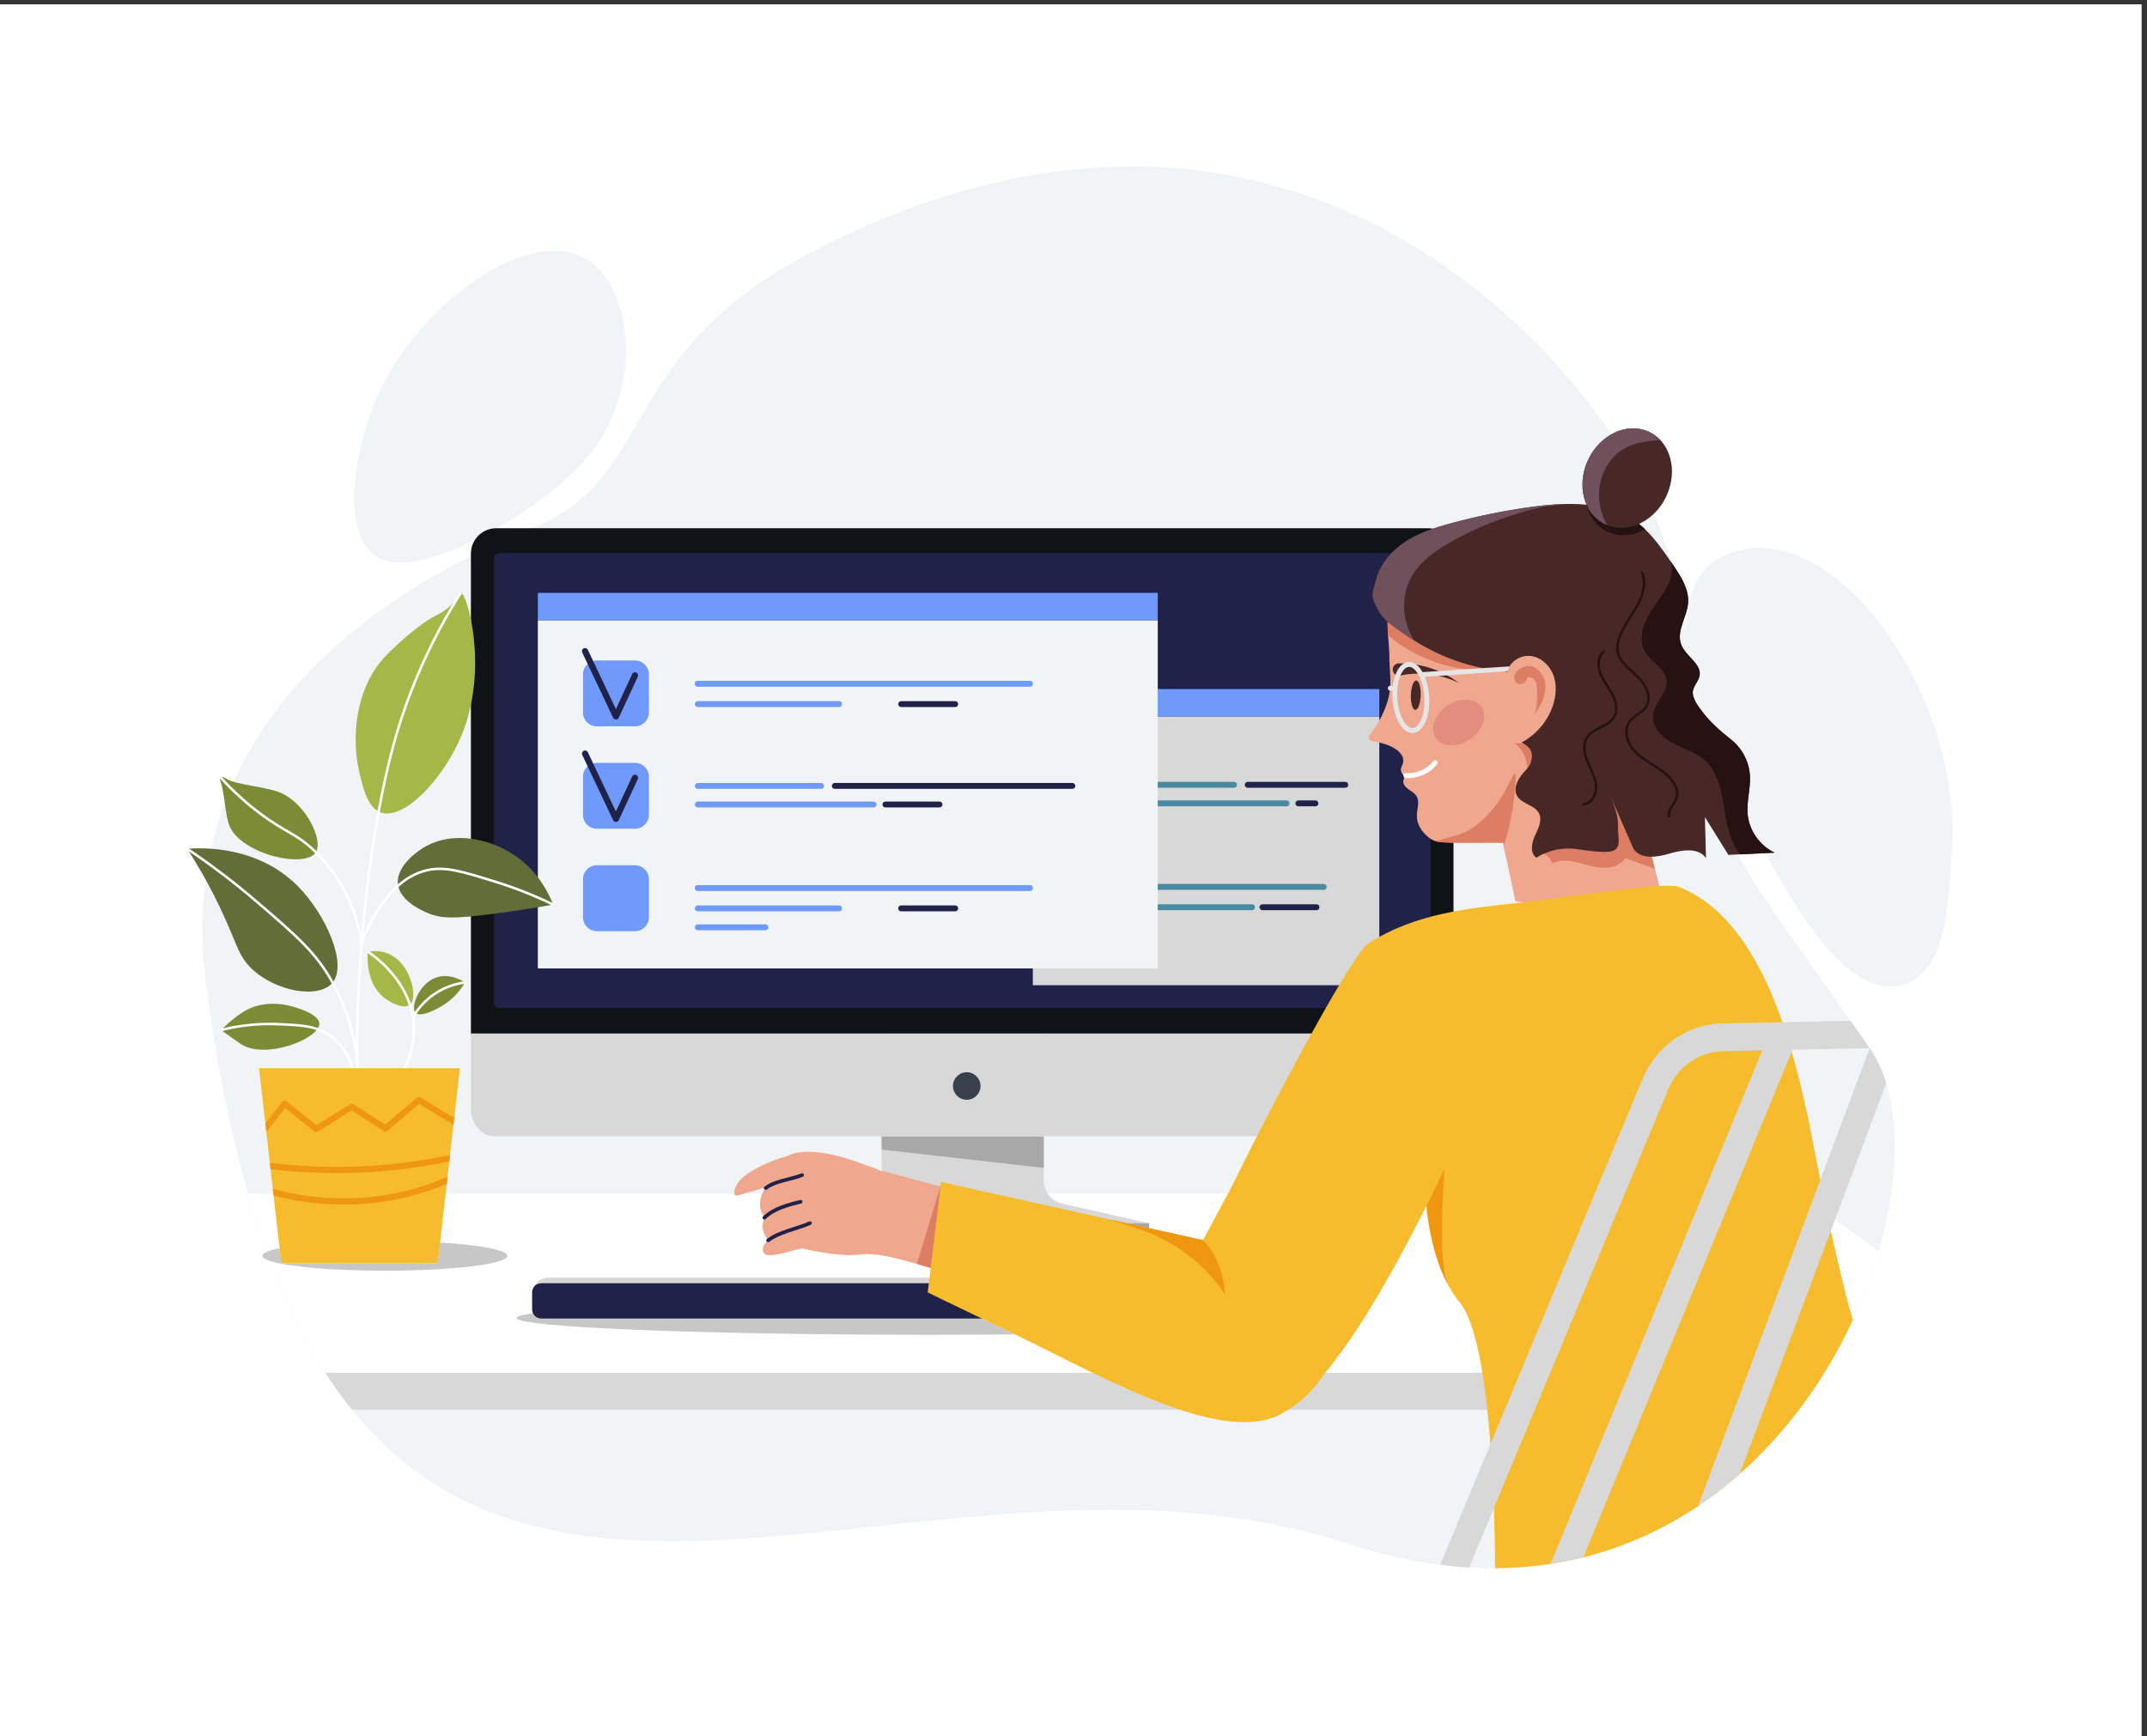 <svg xml:space="preserve" width="6012.173" height="4863.72" xmlns="http://www.w3.org/2000/svg"><rect width="100%" height="100%" fill="#333333" stroke="none"/><path d="M0 0h45091.3v36477.9H0Z" style="fill:#fff;fill-opacity:1;fill-rule:nonzero;stroke:none" transform="matrix(.133 0 0 -.133 0 4863.72)"/><path d="M39556.5 10221.9c-139.1-481.5-321.3-970.6-545.5-1453.9-174.5-376.6-374.8-749.5-600.1-1112.6-164.3-264.8-342-524.4-532.9-776.3-367.6-484.9-784.3-941.3-1249-1351.8-275.8-243.5-568.4-470.9-877.9-678.6-716-480.4-1521.6-854.4-2414-1076.9-224.1-55.9-453.7-102.3-688.8-138.3-376.1-57.8-766.1-89.2-1169.9-91.3-179.5-.9-361.5 3.9-546.3 14.7-199.8 11.7-402.8 30.6-608.9 56.7-617.7 78.5-1263.3 223.1-1936.7 442.8-3239.7 1056.9-6604.8 720.8-9766.8 384.6-4439-471.9-8477.8-943.8-11208.42 2438.1-193.15 239.1-379.64 497.4-559.2 776.3-633.09 983.1-1180.93 2222.2-1629.62 3776.9-75.2 260.5-147.65 530-217.1 808.6-23.27 93.1-46.29 187.3-68.91 282.3-79.65 335.8-155.37 684.3-227.04 1046-15.69 79.4-31.24 159.3-46.41 239.9-119.81 630.2-227.44 1299.9-322.25 2011.2-627.63 4704 2521.14 7847.7 6862.95 9623.9 2750.9 1125.3 1640 3703.8 6146.2 5954.2 8551.3 4270.6 14303.7-624.3 16579.8-3974.7 74.5-109.7 146.3-220.9 215.4-333.2 264-429.5 488.5-877.8 677.8-1340.5 133.1-325.9 248.8-659 348.2-997.7l.6-2c8.7-29.7 17.4-59.3 25.7-89 105-369.2 191-744.8 259.7-1125 47.7-263.1 87-528.4 118.5-795.2 28.8-241.8 51.3-485 67.8-728.7 2.3-33.5 4.4-67.1 6.5-100.7 29.2-475.8 81.4-897.4 160.5-1287.7 151-745.9 400.6-1376.9 774.8-2050.3 523.5-941.5 1291.3-1965.7 2376.3-3502.9h.1c130-184.4 264.7-376.1 404.1-575.9 146.6-210.3 262.4-458.3 347.6-736.4v-.2c285.9-933.1 228.2-2205.9-156.8-3536.4" style="fill:#f0f4f7;fill-opacity:1;fill-rule:nonzero;stroke:none" transform="matrix(.133 0 0 -.133 0 4863.72)"/><path d="M40021.1 15820.2c-1373.4-334.2-2692.4 2587-3030.6 3100.8-728.1 1105.9-2605.8 5264.5-559.1 6001 2236.2 804.6 4854-3036.4 4668.6-6170.5-77.3-1306-125.8-2699.4-1078.9-2931.3M7908.11 24858.5c854.41-569.1 2964.79 764.3 3739.49 1386.2 893.6 717.5 1319.3 1420.5 1491.6 2432.5 145.2 852.2-86.7 2052.8-836.9 2458.6-1175.2 635.8-3280.14-863.4-4184.94-2563.2-679.47-1276.5-970.14-3207.3-209.25-3714.1" style="fill:#f0f4f7;fill-opacity:1;fill-rule:nonzero;stroke:none" transform="matrix(.133 0 0 -.133 0 4863.72)"/><path d="M39556.5 10221.9c-139.1-481.5-321.3-970.6-545.5-1454-174.6-376.5-374.8-749.5-600.1-1112.5H6852.07c-633.09 983.1-1180.92 2222.2-1629.62 3776.9H37871l1685.5-1210.4" style="fill:#fff;fill-opacity:1;fill-rule:nonzero;stroke:none" transform="matrix(.133 0 0 -.133 0 4863.72)"/><path d="M38410.9 7655.4c-164.3-264.8-342-524.4-532.9-776.3H7411.28c-193.16 239.1-379.65 497.3-559.21 776.3H38410.9" style="fill:#d8d8d8;fill-opacity:1;fill-rule:nonzero;stroke:none" transform="matrix(.133 0 0 -.133 0 4863.72)"/><path d="M19532.7 8458.4c-4781 0-8656.8 158.2-8656.8 353.3 0 34.4 120.5 67.6 345.2 99.1 30.4-66 97-111.8 174.4-111.8H20674c123.9-59.1 255.1-121.4 392.2-186 99.9-47.1 201.9-96.1 305.5-146.6-592.8-5.2-1207.8-8-1839-8M5692.82 10009.2c-109.05 34.8-168.79 72.5-168.79 111.9 0 29.5 33.38 58 95.83 85 24.12-66.3 48.4-131.9 72.96-196.9" style="fill:#c7c7c7;fill-opacity:1;fill-rule:nonzero;stroke:none" transform="matrix(.133 0 0 -.133 0 4863.72)"/><path d="M8102.32 9807.4c-1100.02 0-2039.15 83.8-2409.5 201.8-24.56 65-48.84 130.6-72.96 196.9 61.64 26.7 151.63 52 265.69 75.3l35.65-313.4h3295.09l49.29 433.2c839.52-51.8 1415.02-157.8 1415.02-280.1 0-173.3-1154.32-313.7-2578.28-313.7" style="fill:#c7c7c7;fill-opacity:1;fill-rule:nonzero;stroke:none" transform="matrix(.133 0 0 -.133 0 4863.72)"/><path d="M21977.2 11707.1v4457.1h-3414.7v-4457.4c0-232.6-160.8-434.3-387.5-486.1l-1811.4-414.1v-224.5h7831v224.5l-1828.8 414.1c-227.2 51.5-388.6 253.4-388.6 486.4" style="fill:#d8d8d8;fill-opacity:1;fill-rule:nonzero;stroke:none" transform="matrix(.133 0 0 -.133 0 4863.72)"/><path d="M30602.8 14800.9v10109.6c0 294.8-239 533.7-533.7 533.7H10448.5c-294.7 0-533.69-238.9-533.69-533.7V14800.9H30602.8" style="fill:#0f1217;fill-opacity:1;fill-rule:nonzero;stroke:none" transform="matrix(.133 0 0 -.133 0 4863.72)"/><path d="M19682 10582.1h-3318.4v224.5h3345.7l-27.3-224.5m4512.6 121.3-464.4 103.2h464.4v-103.2m-2218.7 1268.5-3413.4 386.6v275.3h3413.4v-661.9" style="fill:#a8a8a8;fill-opacity:1;fill-rule:nonzero;stroke:none" transform="matrix(.133 0 0 -.133 0 4863.72)"/><path d="M30602.7 14800.9v-1570.6c0-326.6-216-591.4-482.3-591.4H10397c-266.2 0-482.19 264.8-482.19 591.4v1570.6H30602.7" style="fill:#d8d8d8;fill-opacity:1;fill-rule:nonzero;stroke:none" transform="matrix(.133 0 0 -.133 0 4863.72)"/><path d="M30012.9 15340.6c58.3 0 105.6 47.3 105.6 105.5v9271.2c0 239.7-53.1 202.6-307 202.6H10621.2c-253.9 0-222.1-43.9-222.1-283.6v-9190.2c0-58.2 47.2-105.5 105.5-105.5h19508.3" style="fill:#202249;fill-opacity:1;fill-rule:nonzero;stroke:none" transform="matrix(.133 0 0 -.133 0 4863.72)"/><path d="M20644.3 13697.7c0-160.1-129.8-290-289.9-290-160.1 0-289.9 129.9-289.9 290s129.8 289.9 289.9 289.9c160.1 0 289.9-129.8 289.9-289.9" style="fill:#38404c;fill-opacity:1;fill-rule:nonzero;stroke:none" transform="matrix(.133 0 0 -.133 0 4863.72)"/><path d="M29041 15820.2h-7294.9v5660.4H29041v-5660.4" style="fill:#d8d8d8;fill-opacity:1;fill-rule:nonzero;stroke:none" transform="matrix(.133 0 0 -.133 0 4863.72)"/><path d="M29041 22057.3h-7294.9v-576.7H29041v576.7" style="fill:#6f9afc;fill-opacity:1;fill-rule:nonzero;stroke:none" transform="matrix(.133 0 0 -.133 0 4863.72)"/><path d="M25981.6 19979h-2596.7c-34.4 0-62.2 27.8-62.2 62.1 0 34.4 27.8 62.2 62.2 62.2h2596.7c34.3 0 62.1-27.8 62.1-62.2 0-34.3-27.8-62.1-62.1-62.1" style="fill:#49899f;fill-opacity:1;fill-rule:nonzero;stroke:none" transform="matrix(.133 0 0 -.133 0 4863.72)"/><path d="M28324.3 19979h-2053.6c-34.3 0-62.2 27.8-62.2 62.1 0 34.4 27.9 62.2 62.2 62.2h2053.6c34.3 0 62.2-27.8 62.2-62.2 0-34.3-27.9-62.1-62.2-62.1" style="fill:#202249;fill-opacity:1;fill-rule:nonzero;stroke:none" transform="matrix(.133 0 0 -.133 0 4863.72)"/><path d="M27087.7 19587.6h-3702.8c-34.4 0-62.2 27.8-62.2 62.2 0 34.3 27.8 62.1 62.2 62.1h3702.8c34.3 0 62.2-27.8 62.2-62.1 0-34.4-27.9-62.2-62.2-62.2" style="fill:#49899f;fill-opacity:1;fill-rule:nonzero;stroke:none" transform="matrix(.133 0 0 -.133 0 4863.72)"/><path d="M27696.6 19587.6h-360.5c-34.3 0-62.1 27.8-62.1 62.2 0 34.3 27.8 62.1 62.1 62.1h360.5c34.3 0 62.1-27.8 62.1-62.1 0-34.4-27.8-62.2-62.1-62.2" style="fill:#202249;fill-opacity:1;fill-rule:nonzero;stroke:none" transform="matrix(.133 0 0 -.133 0 4863.72)"/><path d="M27870.9 17827.9h-4486c-34.4 0-62.2 27.9-62.2 62.2 0 34.3 27.8 62.2 62.2 62.2h4486c34.4 0 62.2-27.9 62.2-62.2 0-34.3-27.8-62.2-62.2-62.2m-1509.6-428.2h-2976.4c-34.4 0-62.2 27.8-62.2 62.1 0 34.4 27.8 62.2 62.2 62.2h2976.4c34.3 0 62.1-27.8 62.1-62.2 0-34.3-27.8-62.1-62.1-62.1" style="fill:#49899f;fill-opacity:1;fill-rule:nonzero;stroke:none" transform="matrix(.133 0 0 -.133 0 4863.72)"/><path d="M27719.1 17399.7h-1138.4c-34.3 0-62.2 27.8-62.2 62.1 0 34.4 27.9 62.2 62.2 62.2h1138.4c34.3 0 62.1-27.8 62.1-62.2 0-34.3-27.8-62.1-62.1-62.1" style="fill:#202249;fill-opacity:1;fill-rule:nonzero;stroke:none" transform="matrix(.133 0 0 -.133 0 4863.72)"/><path d="M24375.9 16174H11324.3v7332.7h13051.6V16174" style="fill:#f0f4f7;fill-opacity:1;fill-rule:nonzero;stroke:none" transform="matrix(.133 0 0 -.133 0 4863.72)"/><path d="M21690.9 22106.5h-7006.8c-30.5 0-55.2 24.7-55.2 55.2v13.9c0 30.5 24.7 55.2 55.2 55.2h7006.8c30.5 0 55.2-24.7 55.2-55.2v-13.9c0-30.5-24.7-55.2-55.2-55.2m-4023.5-428.3H14691c-34.3 0-62.1 27.8-62.1 62.2 0 34.3 27.8 62.1 62.1 62.1h2976.4c34.4 0 62.2-27.8 62.2-62.1 0-34.4-27.8-62.2-62.2-62.2" style="fill:#6f9afc;fill-opacity:1;fill-rule:nonzero;stroke:none" transform="matrix(.133 0 0 -.133 0 4863.72)"/><path d="M20112 21678.2h-1138.4c-34.3 0-62.2 27.8-62.2 62.2 0 34.3 27.9 62.1 62.2 62.1H20112c34.3 0 62.1-27.8 62.1-62.1 0-34.4-27.8-62.2-62.1-62.2" style="fill:#202249;fill-opacity:1;fill-rule:nonzero;stroke:none" transform="matrix(.133 0 0 -.133 0 4863.72)"/><path d="M17287.7 19955.4H14691c-34.3 0-62.1 27.9-62.1 62.2 0 34.3 27.8 62.2 62.1 62.2h2596.7c34.3 0 62.2-27.9 62.2-62.2 0-34.3-27.9-62.2-62.2-62.2" style="fill:#6f9afc;fill-opacity:1;fill-rule:nonzero;stroke:none" transform="matrix(.133 0 0 -.133 0 4863.72)"/><path d="M22578.8 19955.4h-5001.9c-34.4 0-62.2 27.9-62.2 62.2 0 34.3 27.8 62.2 62.2 62.2h5001.9c34.3 0 62.1-27.9 62.1-62.2 0-34.3-27.8-62.2-62.1-62.2" style="fill:#202249;fill-opacity:1;fill-rule:nonzero;stroke:none" transform="matrix(.133 0 0 -.133 0 4863.72)"/><path d="M18393.9 19564.1H14691c-34.3 0-62.1 27.8-62.1 62.1 0 34.4 27.8 62.2 62.1 62.2h3702.9c34.3 0 62.1-27.8 62.1-62.2 0-34.3-27.8-62.1-62.1-62.1" style="fill:#6f9afc;fill-opacity:1;fill-rule:nonzero;stroke:none" transform="matrix(.133 0 0 -.133 0 4863.72)"/><path d="M19780.7 19564.1h-1138.4c-34.3 0-62.2 27.8-62.2 62.1 0 34.4 27.9 62.2 62.2 62.2h1138.4c34.3 0 62.1-27.8 62.1-62.2 0-34.3-27.8-62.1-62.1-62.1" style="fill:#202249;fill-opacity:1;fill-rule:nonzero;stroke:none" transform="matrix(.133 0 0 -.133 0 4863.72)"/><path d="M21690.9 17804.4h-7006.8c-30.5 0-55.2 24.7-55.2 55.2v13.9c0 30.5 24.7 55.2 55.2 55.2h7006.8c30.5 0 55.2-24.7 55.2-55.2v-13.9c0-30.5-24.7-55.2-55.2-55.2m-4023.5-428.3H14691c-34.3 0-62.1 27.9-62.1 62.2 0 34.4 27.8 62.2 62.1 62.2h2976.4c34.4 0 62.2-27.8 62.2-62.2 0-34.3-27.8-62.2-62.2-62.2m-1550.3-398.8H14691c-34.3 0-62.1 27.8-62.1 62.1 0 34.4 27.8 62.2 62.1 62.2h1426.1c34.3 0 62.1-27.8 62.1-62.2 0-34.3-27.8-62.1-62.1-62.1" style="fill:#6f9afc;fill-opacity:1;fill-rule:nonzero;stroke:none" transform="matrix(.133 0 0 -.133 0 4863.72)"/><path d="M20112 17376.1h-1138.4c-34.3 0-62.2 27.9-62.2 62.2 0 34.4 27.9 62.2 62.2 62.2H20112c34.3 0 62.1-27.8 62.1-62.2 0-34.3-27.8-62.2-62.1-62.2" style="fill:#202249;fill-opacity:1;fill-rule:nonzero;stroke:none" transform="matrix(.133 0 0 -.133 0 4863.72)"/><path d="M13369.4 21272.2h-802.1c-161.8 0-293 131.2-293 293v802.1c0 161.8 131.2 293 293 293h802.1c161.8 0 293-131.2 293-293v-802.1c0-161.8-131.2-293-293-293" style="fill:#6f9afc;fill-opacity:1;fill-rule:nonzero;stroke:none" transform="matrix(.133 0 0 -.133 0 4863.72)"/><path d="M12968.3 21415.2c-25.2 0-48.2 14.6-59.1 37.4l-650.3 1374.7c-15.4 32.6-1.4 71.6 31.2 87.1 32.6 15.4 71.6 1.5 87.1-31.2l590.6-1248.4 342.1 737.9c15.2 32.8 54.1 47 86.9 31.8 32.7-15.2 47-54 31.8-86.8l-400.9-864.6c-10.7-23-33.7-37.8-59.1-37.9h-.3" style="fill:#202249;fill-opacity:1;fill-rule:nonzero;stroke:none" transform="matrix(.133 0 0 -.133 0 4863.72)"/><path d="M13369.4 19115.3h-802.1c-161.8 0-293 131.2-293 293v802.1c0 161.8 131.2 293 293 293h802.1c161.8 0 293-131.2 293-293v-802.1c0-161.8-131.2-293-293-293" style="fill:#6f9afc;fill-opacity:1;fill-rule:nonzero;stroke:none" transform="matrix(.133 0 0 -.133 0 4863.72)"/><path d="M12968.3 19258.3c-25.2 0-48.2 14.6-59.1 37.4l-650.3 1374.7c-15.4 32.6-1.4 71.6 31.2 87 32.6 15.5 71.6 1.5 87.1-31.1l590.6-1248.5 342.1 738c15.2 32.7 54.1 47 86.9 31.8 32.7-15.2 47-54.1 31.8-86.8l-400.9-864.6c-10.7-23-33.7-37.8-59.1-37.9h-.3" style="fill:#202249;fill-opacity:1;fill-rule:nonzero;stroke:none" transform="matrix(.133 0 0 -.133 0 4863.72)"/><path d="M13369.4 16958.4h-802.1c-161.8 0-293 131.2-293 293v802.1c0 161.8 131.2 293 293 293h802.1c161.8 0 293-131.2 293-293v-802.1c0-161.8-131.2-293-293-293m11006.5 7125H11324.3v-576.7h13051.6v576.7" style="fill:#6f9afc;fill-opacity:1;fill-rule:nonzero;stroke:none" transform="matrix(.133 0 0 -.133 0 4863.72)"/><path d="M26527.8 9661.5H11546.9c-189.6 0-343.2-153.6-343.2-343.1v-58.6c0-189.5 153.6-343.1 343.2-343.1h14980.9c189.5 0 343.1 153.6 343.1 343.1v58.6c0 189.5-153.6 343.1-343.1 343.1" style="fill:#d8d8d8;fill-opacity:1;fill-rule:nonzero;stroke:none" transform="matrix(.133 0 0 -.133 0 4863.72)"/><path d="M26679.1 9543.8H11395.5c-105.9 0-191.8-85.8-191.8-191.8v-361.2c0-106 85.9-191.8 191.8-191.8h15283.6c105.9 0 191.8 85.8 191.8 191.8V9352c0 106-85.9 191.8-191.8 191.8" style="fill:#202249;fill-opacity:1;fill-rule:nonzero;stroke:none" transform="matrix(.133 0 0 -.133 0 4863.72)"/><path d="m35146.9 17086.4-3242.4 502.8c-32.6 155.5-65.2 310.5-97.8 465.9-26.4 125.9-52.7 252.2-79 378.6-17.9 83.7-57.5 215.7-68.1 317.8-2.8 24.4-3.7 46.6-2.5 66.2-136.6 5.9-324.6 4.4-527.4 2.9-238.3-1.7-496.9-3.4-715.9 6.8-77.9 3.6-137 10.2-189.7 25.9-71.6 21.9-130.2 61.5-206.8 135.8-108.1 104.3-187.2 244.8-185.8 398.1 1.1 143 66.7 300.5-11 420.8-34.4 53.2-91.1 87.1-143.7 122.9-52.5 35.3-105.4 77.9-125.1 138.4-19.7 60.1 10.3 140.1 72.6 151-78.9 2.6-144.8 87.4-127.3 164.8 6.1 28.2 21.4 53.5 31.5 80.1 74.6 195.3-117.2 331.2-271 396.7-103.9 44.2-243.7 79.8-372.2 101.5-58.5 10.2-85.7 78.2-49.1 124.6 192.3 240 343.2 544.9 403.5 807.4 69.3 302.9 11.3 549.6 12.7 860.5.6 111.5-16.5 269.6-27.5 437.8-19.5 303.8-19.3 640 136.3 787.8 4.3 4.5 9.1 8.5 13.9 12.9 274.4 243.1 814.2 260 1149.6 221.6 413.7-47.6 808-198.4 1196-351.1 511.9-201.6 1034.7-417.1 1432.9-796.8 591.9-564.7 820.1-1401.7 1023-2194.3 87.9-342.7 175.3-685.4 263.2-1028.1 134.7-525 268.8-1049.5 403.5-1574.5 101.2-394.8 202.3-790.1 303.6-1184.8" style="fill:#efa78e;fill-opacity:1;fill-rule:nonzero;stroke:none" transform="matrix(.133 0 0 -.133 0 4863.72)"/><path d="M31887.4 20919c176.3-127.2 279.1-349.9 261.7-566.6 141.8 33.2 244 186.7 219.8 330.4-42.9 256.2-290.2 233.6-481.5 236.2m2955.9-2647.8c-206.7 75-414 149.9-621.2 224.9-97.4-152.8-295.6-212.4-476.6-203.9-180.5 9-353.5 73-529.8 115-176.3 41.9-368.8 60.1-532-18.2-25.2 65.9-69.3 124.1-124.7 167.2-46.3 35.7-130.6 48.2-152.2 98-50.9 118.9 131.9 291.6 215.2 343.1 127.6 77.9 277.3 109.2 421.2 149.9 143.9 41.3 290.9 98.4 387.6 213 154.8 183.4 149.5 479.5 339.7 626.2 135.6 104 335.1 92.8 484.7 9.4 70.5-39 131.3-91.1 184.6-150.1 134.7-525 268.8-1049.5 403.5-1574.5" style="fill:#dd7e64;fill-opacity:1;fill-rule:nonzero;stroke:none" transform="matrix(.133 0 0 -.133 0 4863.72)"/><path d="M29538.8 20258.8c9.4 18.5 29.6 30.5 50.7 28.4 219.9-19.7 450 78.6 587.6 250.5 17.8 22.2 50.3 25.8 72.6 8 22.2-17.8 25.8-50.3 8-72.5-152.3-190.1-392.3-299.4-634.8-291.4-9.7.3-35.9-.7-56-1l-28.1 78" style="fill:#fcfcfc;fill-opacity:1;fill-rule:nonzero;stroke:none" transform="matrix(.133 0 0 -.133 0 4863.72)"/><path d="M31790.3 22504.9c-242.2-47.3-489.6-62.5-735.5-48.2-431.4 25.5-857.3 142.2-1241.3 339.2-193.5 99.3-376.5 219.4-543.9 358.1-16.1 12.9-30.7 26.3-44.7 39.7-19.5 303.8-19.3 640 136.3 787.8 4.3 4.5 9.1 8.5 13.9 12.9 56.2-2.8 111.9-18.6 162.3-43 96.6-46.5 176.8-120.4 256.6-191.2 591.2-523.4 1268.3-949 1996.3-1255.3" style="fill:#dd7e64;fill-opacity:1;fill-rule:nonzero;stroke:none" transform="matrix(.133 0 0 -.133 0 4863.72)"/><path d="M37365.9 18611.6c-241.6-11.8-483.1-23.5-724.7-35.2-83.3-4-166.6-7.9-250.3-11.9-164.9 265.2-330.2 530.9-495.1 796.6 7.7-288.5 15.2-576.9 23.3-865.3-153.6 228.1-498.2 176.4-761.6 98.2-263.9-78.6-608-131.9-762.8 95.8-163.3 374.1-327.1 748.2-491 1122.3 85.6-208.9 172.5-426 163.5-651.4-8.4-226 87.2-460.5-131.1-517.9-157.8-41.3-549.5 13.4-710.3 39.8-301.5 50.2-620.2-14.3-878.6-176.7-137.9 95.4-100.9 308.5-29.9 460.6 70.6 152.6 161.1 328.3 83.9 477.5-93.4 178.2-370.7 192.4-463.5 371-70 135.6.5 301.6 91.8 423.6 91.3 122.5 181.7 169.7 213.4 318.9 31.8 149.3 8.5 258-205.1 376.5 313.2 164.8 557.3 456.9 663.9 794.3 64.6 206 78.7 433.8-.4 634.7-78.6 200.9-261.2 367.5-475.8 391-214 23.6-445-121.2-485-333.2-24.2 2.4-48.4 4.7-72.6 7.5-698.4 73-1301.9 283.9-1890.6 650.2-196.9 122.1-391.6 261.8-588.4 419.5-109.2 87.3-258.7 346.8-285.2 486.1-12.3 64.4 3 138.8 22.4 209.9 12.9 47.1 27.3 93.1 37.4 134.1 73 302.9 267.5 566.6 513.3 753.8 325.2 247 724.5 374.4 1119.4 479.2 516.8 137.5 1041.4 244.8 1570.2 321.5 229.9 33.2 474 60.9 720.6 69.8 170.2 6.4 341.5 3.8 509.9-12 449-42.6 877.8-178.5 1211.5-491.1 10-9.6 20.1-18.7 29.6-28.3 204.7-198.3 371.6-432.1 532.8-668.2 22.1-32.2 43.8-64.4 65.5-96.7 160.1-236.6 327.1-497.7 306.4-782.6-22.1-295.2-245.2-580.2-152.1-861.1 58.2-176 224.4-289.9 330-441.5 210.1-302.3-139.4-407.1-70.7-659.3 24.9-91.2 76-172.4 130.2-249.6 188-267.5 418.4-472.8 673.1-673.3 230.6-181.6 376.1-470.4 391.8-763.7 13.6-263.9-71-526.5-50.2-790.1 27.3-349.5 253.7-676.1 571.1-823.3" style="fill:#472827;fill-opacity:1;fill-rule:nonzero;stroke:none" transform="matrix(.133 0 0 -.133 0 4863.72)"/><path d="M34638 25421c-252.1-142-543.7-169.7-796.5-48.8-227.8 109.2-381 318.7-444.6 568.2 449-42.6 877.8-178.5 1211.5-491.1 10-9.6 20.1-18.7 29.6-28.3" style="fill:#261212;fill-opacity:1;fill-rule:nonzero;stroke:none" transform="matrix(.133 0 0 -.133 0 4863.72)"/><path d="M35079.3 26108.4c-248.4-519.7-795.5-779.1-1241-598.7-14.8 5.6-29 12.3-43.3 19-452 216.7-610.7 827.2-353.5 1363.6 256.7 536.4 831.7 796 1283.8 579.7 88.5-42.1 165.6-99.4 230.5-168.6 268-283.6 330.3-763.3 123.5-1195M29912.1 21925c-5.6-171-56.4-308-113.4-306.2-57 1.9-98.6 142-93 313 5.6 170.9 56.3 308 113.3 306.1 57-1.9 98.7-142 93.1-312.9m-458.8 673.3c466.7 7.7 916.4-146.4 1262.6-413.3-391.7 193.9-836.3 243.9-1234.4 156.7-70-15.3-139.2 29-154.5 99-15.4 70.1 29 139.2 99 154.6 8.3 1.8 16.6 2.8 24.9 3h2.4" style="fill:#472827;fill-opacity:1;fill-rule:nonzero;stroke:none" transform="matrix(.133 0 0 -.133 0 4863.72)"/><path d="M29862.8 22362.2c68.3-120.5 112.5-284.9 124.4-463.1 25.5-379.4-106-653.8-240.1-662.7-66.4-4.7-141.1 54.4-201.9 161.7-68.4 120.6-112.5 284.9-124.5 463.1-4.5 66.4-3.8 129.4.5 188.5 3 6.3 4.7 13.1 5 20.3.1 4.3-1.2 8.1-2.1 12 10.3 101.7 32.4 190.2 61.8 260.7 46.1 110.4 110.3 176.9 175 181.2 3.6.3 7.2.3 10.9.3 59.9-2.1 123.8-52.6 178.6-141.2 4.3-6.7 8.4-13.6 12.4-20.8zm1920.5 172.5-54.5-3.7-512-33.6-354.3-23.3-578-37.9-332.6-21.8c-38.6 67.7-82.2 120.3-129.2 156.2-53 40.8-110.1 60.3-168.7 56.4-33.7-2.2-65.9-12.4-96-29.7-73.1-41.8-133.8-125.3-176.3-236.7-26.3-68.9-45.6-148.6-56.6-235.7l-52.1 1.7h-1.5c-27.9.3-50.8-21.8-51.7-49.8-.8-26 17.8-48.1 42.6-52.6 2.4-.4 4.9-.6 7.4-.7l46.4-1.5c-2.5-54-2.4-110 1.6-167.8 12.9-193.3 61.7-373.3 137.5-507 76.9-135.6 174.5-210.8 276.9-214.2 7.2-.3 14.5-.1 21.8.4 216.6 14.5 364.3 353.9 336.3 772.6-10 149.1-41.5 290.1-90.1 408.2l295.9 20.2 173.3 11.9 1198.2 82h.4l73.5 5.1 3.9 8.9 25.9 59 4.3 9.8 10.5 23.7-2.8-.1" style="fill:#e5e5e5;fill-opacity:1;fill-rule:nonzero;stroke:none" transform="matrix(.133 0 0 -.133 0 4863.72)"/><path d="M37365.9 18611.6c-241.6-11.8-483.1-23.5-724.7-35.2-187.3 225.1-271.1 551.7-319.1 851.8-65.1 410.1-124.1 864.5-437.4 1137.6-192.3 167.9-449.8 236.3-674.6 357.8-224.9 121-436.6 341.2-405.6 594.8 32.4 262.8 316.9 465.3 285.2 728.1-30.5 252-325.5 375.3-454.2 593.9-143.3 243.3-53.4 559 91.9 801.1 145.3 242.1 344.4 456.1 434.8 723.7 32 95 44.7 198.4 35.1 298.4-1.9 23.3-13.2 55.2-26.6 89.2 22.2-32.2 43.9-64.4 65.6-96.7 160.1-236.6 327.1-497.7 306.4-782.6-22.1-295.2-245.2-580.2-152.1-861.1 58.2-176 224.4-289.9 330-441.5 210.1-302.3-139.4-407.1-70.7-659.3 24.9-91.2 76-172.4 130.2-249.6 188.1-267.5 418.4-472.8 673.1-673.3 230.6-181.6 376.1-470.4 391.8-763.7 13.6-263.9-71-526.5-50.2-790.1 27.3-349.5 253.7-676.1 571.1-823.3" style="fill:#261212;fill-opacity:1;fill-rule:nonzero;stroke:none" transform="matrix(.133 0 0 -.133 0 4863.72)"/><path d="M35139.1 19346.7c-11.9.4-22.2 9-24.5 21.1-18 97.1 32.7 177.9 81.7 256 64.4 102.7 130.9 208.9 61.4 366.8-80.3 182.1-250.3 308.3-422 417.6l-62.2 39.1c-155 97.3-315.3 197.8-428.1 346-125.7 165.2-182.4 425.8-47.7 604.5 46.4 61.4 109.6 106 170.7 149.1 68.3 48.2 132.9 93.8 173.5 160 103.3 168.2 4.7 397.5-138.8 550.2-45.5 48.4-96.3 94.7-145.5 139.5-109.9 100.1-223.4 203.7-290.4 340.4-134.2 274.1 87.9 622.6 266.3 902.7 54.7 85.7 106.3 166.7 140.7 235.2 85.6 170.1 168.2 417.4 75 629.6-5.7 13.1.3 28.3 13.3 34 13 5.8 28.2-.2 34-13.2 101.2-230.7 14.4-493.6-76.2-673.6-35.6-70.8-87.9-152.9-143.2-239.8-171.6-269.1-385-604.1-263.5-852.2 62.6-127.9 167.6-223.6 278.7-324.9 49.9-45.5 101.5-92.5 148.4-142.4 157-167 262.8-421.1 145.2-612.5-46.2-75.3-118.1-126-187.7-175.2-60.6-42.7-117.8-83-159.3-138.1-119.3-158-66.3-392.3 47.6-542 107.1-140.8 263.3-238.8 414.4-333.5l62.5-39.4c178.6-113.6 355.7-245.6 441.5-440.4 80.6-182.9 3.3-306.1-64.9-414.9-47.8-76.2-89-141.9-74.7-219.2 2.7-14-6.6-27.5-20.6-30-1.9-.4-3.8-.5-5.6-.5m-1799.4 257.3c-12.8.4-23.6 10.3-24.8 23.4-1.3 14.2 9.2 26.8 23.4 28.1 73.4 6.7 139.1 52 184.8 127.5 42.6 70.4 63.6 161.9 56 244.6-11.5 125.9-67 245.6-120.7 361.4-20 43.2-40 86.4-58 130.1-62.6 152-114.2 368.3-4.3 535.8 67.9 103.5 180.1 160.6 288.7 215.8 111 56.4 215.7 109.7 273.8 207.7 98.1 165.6 8.5 374.3-34.6 456.3-30.8 58.6-67.8 115.8-103.6 171.1-54.7 84.5-111.2 172-148.7 268.4-62.5 161-61.9 376.7 80.6 495.7 10.9 9.2 27.2 7.6 36.3-3.3 9.2-10.9 7.7-27.2-3.2-36.3-122.8-102.6-121.4-293.6-65.6-437.4 35.6-91.5 90.7-176.7 143.9-259.1 36.5-56.3 74.1-114.5 106-175.1 47.1-89.7 144.7-318.6 33.3-506.6-65.7-110.9-182.2-170.1-294.8-227.4-107.3-54.6-208.6-106.1-268.9-198.1-97.5-148.7-49-347.4 8.9-487.8 17.7-43 37.4-85.5 57.1-128.1 55.5-119.8 112.9-243.6 125.2-378.3 8.7-94.8-14.4-195.4-63.3-276.1-54.4-89.9-134-143.9-224.2-152.2-1.1-.1-2.2-.1-3.3-.1" style="fill:#261212;fill-opacity:1;fill-rule:nonzero;stroke:none" transform="matrix(.133 0 0 -.133 0 4863.72)"/><path d="M29777.3 23078.5c-196.9 122.1-391.6 261.8-588.4 419.5-109.2 87.3-258.7 346.8-285.2 486.1-3.1 16.1-4.4 32.8-4.4 50 0 51.4 12.3 106.6 26.8 159.9 12.9 47.1 27.3 93.1 37.4 134.1 73 302.9 267.5 566.6 513.3 753.8 325.2 247 724.5 374.4 1119.4 479.2 516.8 137.5 1041.4 244.8 1570.2 321.5 229.9 33.2 474 60.9 720.6 69.8-141.5-31.5-318.3-38.6-416.7-60.7-211.7-47.8-421.7-104.9-628.4-171.5-427-137.9-841.3-315.4-1235.2-530.7-344.4-188.6-685.1-417.6-882.1-757.2-238.7-412-207.5-957.9 52.7-1353.8m4061 2431.2c-14.8 5.6-29 12.3-43.3 19-305.4 146.4-477 472.7-476.7 834.4.1 173.6 39.8 355.3 123.2 529.2 195.3 408.1 574.9 656 944.3 656 116.2 0 231.3-24.5 339.5-76.3 88.5-42.1 165.6-99.4 230.5-168.6-437.7-38.9-828.6-86-1108.4-523-241.1-376.4-234.6-888.4-9.1-1270.7" style="fill:#70505a;fill-opacity:1;fill-rule:nonzero;stroke:none" transform="matrix(.133 0 0 -.133 0 4863.72)"/><path d="M31192.8 21679.7c131.8-194.5 23.3-498.2-242.4-678.3-265.7-180.1-588-168.5-719.8 26-131.9 194.5-23.4 498.2 242.4 678.3 265.7 180.1 587.9 168.5 719.8-26" style="fill:#e28d7f;fill-opacity:1;fill-rule:nonzero;stroke:none" transform="matrix(.133 0 0 -.133 0 4863.72)"/><path d="M32149 22278.4c-8.4-116.5-235.8-186.6-263-4.9-30.8 205.9 288.1 321.8 421.2 244.4 91.6-53.3 202.8-204.7 223.6-308.7 24-120.1-8.3-250.8-40.9-366-34.5-121.7-150.2-236.1-175.9-350 42.6 188.9 58.4 383.8 46.8 577.2-3.6 61.6-11.5 126.7-49.2 175.6-37.7 48.9-158.1 94-162.6 32.4m-236.1-2084c-4-152.2-18.3-305.1-36.6-456.4-37.3-302.9-99.8-603-186.4-896.1-8.7-29.7-18.5-60.3-30.3-90.4-2.8 24.4-3.7 46.6-2.5 66.2-297.1 12.8-838-9.2-1243.3 9.7-77.9 3.6-137 10.2-189.7 25.9 217 66.2 540.7 125.3 731.7 248.7 402.6 260.5 654.1 623.6 860.9 1056.3 47.7 99.7 100.3 177.5 96.2 36.1" style="fill:#dd7e64;fill-opacity:1;fill-rule:nonzero;stroke:none" transform="matrix(.133 0 0 -.133 0 4863.72)"/><path d="M39011 8767.9c-1249.2-2693.2-3805.1-5206.1-7532.6-5225.7-4.6 1099.6-70.9 4788.8-745.6 5599.6-76.1 91.6-144.4 191.4-205.6 296.9l-.4.6-.5.8c-16 27.6-31.5 55.7-46.6 84.1-286.1 539.7-403.4 1208.1-450.8 1707.2 0 0-495.5-1105.8-1297-2399.8-418.7-676-754.1-1026.9-896.2-1257.9-197.6-320.7-702.6-816.1-1252.5-907.2-251.9-41.9-513.8-50.9-761.1-19.3-221.4 28.3-431.1 89.2-611.3 188.3-150 82.6-279.6 191.6-378.6 330.4-642 899.1 514.1 3081.9 960.6 4100.2 41.6 94.8 98.2 216.9 167 360.5 512.6 1070.9 1701.8 3339.5 2388.4 4445.8 209.7 338.1 372.7 567.6 455 621.2 1007.6 656.8 2168.5 748.2 3185.7 863 23.5 2.6 47.5 5.4 72.1 8.2 162.3 19.1 346.7 42.8 543.3 68.9 145.6 19.3 298.1 39.8 453.2 60.7 684.9 92.2 1424.4 191.2 1878.2 215.8 196.2 10.6 338.9 7.3 400.7-16.3 1857.2-712.1 2460.6-3664.9 2746.2-4922.6 0 0 523-2845.6 928.4-4203.4" style="fill:#f6bc2d;fill-opacity:1;fill-rule:nonzero;stroke:none" transform="matrix(.133 0 0 -.133 0 4863.72)"/><path d="M30527.1 9438.8c-16.2 21-31.1 47.4-44.6 78.8 22.5-42.1 37.8-67.7 42.9-76l.9-1.5.5-.8.3-.5" style="fill:#f8cd62;fill-opacity:1;fill-rule:nonzero;stroke:none" transform="matrix(.133 0 0 -.133 0 4863.72)"/><path d="M30527.3 9438.7c-.1 0-.1.1-.2.1l-.3.5-.5.8-.9 1.5c1.2-1.9 1.9-2.9 1.9-2.9" style="fill:#ef9711;fill-opacity:1;fill-rule:nonzero;stroke:none" transform="matrix(.133 0 0 -.133 0 4863.72)"/><path d="M30482.5 9517.6c-105.8 198.8-369.2 767.3-457.7 1641.5 3.2 6.3 6.3 12.6 9.4 18.9 50.6-492.6 169.5-1133 445.5-1653.7.9-2.3 1.9-4.5 2.8-6.7" style="fill:#f8cd62;fill-opacity:1;fill-rule:nonzero;stroke:none" transform="matrix(.133 0 0 -.133 0 4863.72)"/><path d="M30479.7 9524.3c-276 520.7-394.9 1161.1-445.5 1653.7 235.8 473 377.8 785.5 377.8 785.5-58.5-866.2-99.1-2037.5 67.7-2439.2" style="fill:#ef9711;fill-opacity:1;fill-rule:nonzero;stroke:none" transform="matrix(.133 0 0 -.133 0 4863.72)"/><path d="m19974.1 11535.1-192-1727.7s-29.9 9.4-80.4 25.3c-40.5 12.1-93.8 28.9-156.6 47.5-70.4 21.1-151.9 44.9-238.7 69.8-271.8 77.4-595.8 163.3-788.7 189.2-399 53.7-416.2-24.3-769.7 1.7-25.5 1.3-50.8 3.5-76.2 5.8l-39.4 3.8c-351.9 31.9-669.9 111-729.2 122.4-92.5 16.5-707.8-228.7-811.8-100.9-87.8 109.7 31.5 234.8 69.6 270.2 6.8 6.5 11.1 9.9 11.1 9.9-1.9 2.2-3.6 4.6-5 6.7-179.9 235.6-93 412.5-68.2 453.5l.2.3c3.2 5.7 5.4 8.7 5.4 8.7-4.5 5.7-8.8 11.6-13.1 17.5-204.7 278.2-3.1 569.4 20.7 601.3l-.3.2c1.7 2 2.3 3 2.3 3s-1.1 3.9-3 11.5c-.6 1.8-1 3.9-1.6 6.3-194.4-57.2-388.5-114.1-583.2-170.9-33.5-10.4-68.6 18.7-67.5 55.2 7.6 183.4 166.4 332.4 320.7 430.8 229.9 145.7 498.5 265.4 779 337.9 13.1 7.2 26.9 14.1 40.6 21 207.6 97.6 492.1 92.3 783.2 42.3l-3.2-1.8c21.2-3.1 41.8-6.1 62.7-9.9h.6c267.9-45.8 535.7-137.9 791.4-237.8 74-29.1 221.1-64.2 308.2-119 29.4-4.5 58.5-8.8 88.1-12.6 3.9-.4 7.9-1.2 11.8-1.7l1157.3-312.7 94.1-25.3 55.7-15.1 25.1-6.4" style="fill:#efa78e;fill-opacity:1;fill-rule:nonzero;stroke:none" transform="matrix(.133 0 0 -.133 0 4863.72)"/><path d="M16894 11810.9c5.6 2.9 8.2 9.7 5.7 15.6-2.5 6.3-9.7 9.3-16 6.8-86.6-35.5-185-60.5-289.1-87-173.9-44.2-353.8-89.9-480.7-188.6-5.3-4.2-6.3-12-2.1-17.3 4.2-5.4 11.9-6.4 17.3-2.2 122.8 95.6 300.1 140.7 471.5 184.2 105.1 26.8 204.3 52 292.4 88l1 .5" style="fill:#7e4b39;fill-opacity:1;fill-rule:nonzero;stroke:none" transform="matrix(.133 0 0 -.133 0 4863.72)"/><path d="M16113 11558.9v-.1zm8.6-49.4c-1.6 0-3.2.1-4.8.3-10.2 1.2-19.3 6.4-25.7 14.5-6.3 8.1-9.1 18.2-7.8 28.4 1.3 10.2 6.5 19.3 14.6 25.6 131.2 102.1 313.6 148.5 490.1 193.3 103.6 26.4 201 51.2 285.8 85.9 9.5 3.9 19.9 3.8 29.4-.2s16.9-11.4 20.7-20.9c7.6-18.5 0-39.4-17.8-48.7l-2.8-1.3c-90.1-36.9-190.1-62.3-295.9-89.2-169.1-43-343.7-87.4-462.3-179.6-6.8-5.3-15-8.1-23.5-8.1" style="fill:#202249;fill-opacity:1;fill-rule:nonzero;stroke:none" transform="matrix(.133 0 0 -.133 0 4863.72)"/><path d="M16861.7 11248.7c5 2.6 7.7 8.3 6.3 13.9-1.7 6.6-8.4 10.6-15 9-262.7-65.6-560.6-140-768.6-339.5-4.9-4.7-5.1-12.5-.4-17.4 4.7-4.9 12.5-5.1 17.4-.4 203.4 195 497.8 268.5 757.6 333.4 1 .2 1.9.6 2.7 1" style="fill:#7e4b39;fill-opacity:1;fill-rule:nonzero;stroke:none" transform="matrix(.133 0 0 -.133 0 4863.72)"/><path d="M16852.5 11273h-.1zm-759.6-388.2c-10.2 0-20.3 3.9-27.8 11.8-14.7 15.3-14.1 39.7 1.2 54.4 213.1 204.3 514.5 279.6 780.4 346 10 2.5 20.3.9 29.1-4.4 8.8-5.3 15.1-13.7 17.6-23.7 4.3-17.3-3.8-35.2-19.6-43.4-2.8-1.5-5.7-2.5-8.7-3.2-256.5-64.1-547.3-136.7-745.6-326.9-7.5-7.1-17.1-10.6-26.6-10.6" style="fill:#202249;fill-opacity:1;fill-rule:nonzero;stroke:none" transform="matrix(.133 0 0 -.133 0 4863.72)"/><path d="M17059.1 10798.3c5.7 3 8.2 10 5.6 16-2.8 6.2-10.1 9-16.3 6.2-103.3-45.8-217.7-82.4-328.2-117.7-195-62.3-396.5-126.8-555.4-245.8-5.4-4-6.5-11.8-2.5-17.2 4.1-5.5 11.9-6.6 17.3-2.5 155.6 116.5 355.1 180.3 548.1 242 111.2 35.6 226.1 72.3 330.7 118.7l.7.3" style="fill:#7e4b39;fill-opacity:1;fill-rule:nonzero;stroke:none" transform="matrix(.133 0 0 -.133 0 4863.72)"/><path d="M16163.9 10458.2h-.1zm8.4-49.5c-1.8 0-3.6.1-5.5.4-10.2 1.4-19.2 6.8-25.4 15-12.7 17-9.2 41.1 7.7 53.9 162.4 121.6 366.1 186.7 563 249.7 110.1 35.2 223.7 71.5 325.7 116.7 9.4 4.2 19.9 4.5 29.4.8 9.6-3.8 17.2-11 21.4-20.4 8.2-18.5.5-40.4-17.5-49.7l-2.1-1c-106-47-221.6-84-333.4-119.7-190.9-61-388.3-124.2-540.3-238-6.7-5.1-14.7-7.7-23-7.7" style="fill:#202249;fill-opacity:1;fill-rule:nonzero;stroke:none" transform="matrix(.133 0 0 -.133 0 4863.72)"/><path d="M19799.2 11581.9 19306.4 9950c86.8-24.9 168.3-48.7 238.7-69.8 62.8-18.6 116.1-35.4 156.6-47.5l191.6 1723.9-94.1 25.3" style="fill:#dd7e64;fill-opacity:1;fill-rule:nonzero;stroke:none" transform="matrix(.133 0 0 -.133 0 4863.72)"/><path d="M30412 11963.5s-2157-4746.6-3621-5254.6C25422.2 6233.8 22908.1 7745 21066.2 8613c-145 68.4-283.4 134-413.5 196.1-670.3 319.3-1120 542.1-1120 542.1l282.1 2324.8 3576.5-794.2 1937.2-430.2 33 61.3 2986.7 5559.5s3183.4-2424.6 2063.8-4108.9" style="fill:#f6bc2d;fill-opacity:1;fill-rule:nonzero;stroke:none" transform="matrix(.133 0 0 -.133 0 4863.72)"/><path d="M25797.1 9296.3s-337.7 585.5-1081.1 1046.2c-571.7 354.1-1190.1 464.4-1324.7 539.3l1937.2-430.2s416.2-362.6 468.6-1155.3" style="fill:#ef9711;fill-opacity:1;fill-rule:nonzero;stroke:none" transform="matrix(.133 0 0 -.133 0 4863.72)"/><path d="m39365.7 14494.8-1624.4-32.9L34937 7655.4l-319.7-776.3-1280.2-3107.3c-224.2-56-453.7-102.4-688.8-138.3l1337.3 3245.6 319.9 776.3 2799 6793.5-808.9-16.3c-517.4-10.6-966.4-319.9-1171.9-807.4l-2485.3-5969.8-323.2-776.3-1383.1-3322.3c-199.8 11.8-402.8 30.6-608.9 56.8l1359.4 3265.5 323.2 776.3 2579.2 6195.2c296.9 704.4 947.5 1150.6 1698.7 1165.9l2677.8 54.3h.1c130-184.4 264.7-376.1 404.1-576" style="fill:#d8d8d8;fill-opacity:1;fill-rule:nonzero;stroke:none" transform="matrix(.133 0 0 -.133 0 4863.72)"/><path d="M39713.3 13758.4v-.1l-2286.8-6102.9-291-776.3-506.5-1351.8c-275.8-243.6-568.4-471-877.9-678.7l760.9 2030.5 290.8 776.3 2562.9 6839.4c146.6-210.3 262.3-458.2 347.6-736.4" style="fill:#d8d8d8;fill-opacity:1;fill-rule:nonzero;stroke:none" transform="matrix(.133 0 0 -.133 0 4863.72)"/><path d="M8378.13 17954.9c-40.8 402.8 479.67 726.4 544.92 765.9 615.13 372.2 1463.95 188.3 2023.95-246.2 405.7-314.7 606.2-719.3 700.6-957.3-488.9-86.3-911.2-147.7-1245.5-191.5-850.44-111.3-1127.9-108-1427.16 27.3-129.44 58.6-561.58 254.1-596.81 601.8m-1375.24-2078.8c320.24 395.1-147.72 1437.3-726.54 2024.1-853.19 865-2022.23 816.6-2335.33 793.3 174.44-269.6 422.14-678.5 674.65-1203.6 373.13-775.8 383.79-1029.5 674.65-1312.9 505.42-492.5 1425.89-654.6 1712.57-300.9" style="fill:#626d38;fill-opacity:1;fill-rule:nonzero;stroke:none" transform="matrix(.133 0 0 -.133 0 4863.72)"/><path d="M8014.87 19459.3c496.73-180 1340.34 731.8 1710.68 1640.7 564.85 1386.3 116.29 2980.7-25.25 2983.4-21.32.5-25.75-35.5-87-122.2-161.84-229.3-375-324.3-458.43-366.8-328.29-167.4-873.13-656.9-1085.67-895.1-584.67-655.2-677.16-1674.8-501.07-2406.3 82.61-343.1 177.17-736 446.74-833.7" style="fill:#a5b847;fill-opacity:1;fill-rule:nonzero;stroke:none" transform="matrix(.133 0 0 -.133 0 4863.72)"/><path d="M6649.85 18621.3c163.41 263.9-219.61 1029.4-739.27 1250.4-319.58 136-908.69 158.7-1135.65 292-19.29 11.3-105.2 64.1-134.14 35.9-22.89-22.2.46-84.9 6.65-102.1 79.44-221.9 91.84-689.7 182.88-916.8 241.59-602.7 1599.68-914.5 1819.53-559.4m74.33-3610.5c-4.19 224.3-584.5 366.5-644.07 380.6-125.23 29.7-528.37 106.1-907.58-102.9-246.81-136-517.21-411.5-517.21-411.4 0 0 338.4-246.2 419.63-298.4 518.73-333 1655.15 116.3 1649.23 432.1" style="fill:#7d8b37;fill-opacity:1;fill-rule:nonzero;stroke:none" transform="matrix(.133 0 0 -.133 0 4863.72)"/><path d="M8634.39 15413.5c-116.5-107.8-401.89 24.6-559.41 154.1-387.68 318.8-336.43 896.6-330.18 956.9 100.42 17.4 302.74 36.3 499.88-73.6 412.49-230 553.79-885.5 389.71-1037.4" style="fill:#a5b847;fill-opacity:1;fill-rule:nonzero;stroke:none" transform="matrix(.133 0 0 -.133 0 4863.72)"/><path d="M9151.89 15970c302.49 126.5 598.48-64.3 639.67-91.8-71.89-120.9-203.17-305.8-420.85-452.7-178.96-120.8-531.74-293.9-625.24-184.3-99.35 116.4 65.04 586 406.42 728.8" style="fill:#7d8b37;fill-opacity:1;fill-rule:nonzero;stroke:none" transform="matrix(.133 0 0 -.133 0 4863.72)"/><path d="M7536.02 14072h-52.31c2.04 1916.8 157.91 3737.1 463.3 5410.6 187.55 1027.7 393.4 1789.3 688.29 2546.8 280.81 721.2 631.68 1417 1042.89 2068l44.22-27.9c-409.41-648.2-758.77-1341-1038.36-2059.1-293.62-754.2-498.66-1513-685.57-2537.2-304.84-1670.4-460.43-3487.6-462.46-5401.2" style="fill:#fff;fill-opacity:1;fill-rule:nonzero;stroke:none" transform="matrix(.133 0 0 -.133 0 4863.72)"/><path d="m7604.54 16609-15.35 99.1c-57.53 371.4-172.72 726.5-342.39 1055.4-162.02 314.1-369.04 596.4-615.31 839.1-225.76 222.5-390.02 318.4-597.98 439.7-145.65 85-310.73 181.3-528.8 340.7-311.74 227.9-608.91 496.8-883.29 799.1l38.73 35.1c272.01-299.7 566.55-566.1 875.42-791.9 215.91-157.9 379.76-253.5 524.31-337.8 211.12-123.2 377.89-220.5 608.33-447.6 250.22-246.6 460.52-533.4 625.07-852.4 157.85-306 269.25-634.2 331.72-977.1 176.07 439.3 605.38 1281.5 1357.49 1455.9 389.16 90.3 753.65-23.3 1479.81-249.8 408.8-127.4 811.5-287.5 1196.8-475.7l-23-47c-382.9 187.1-783.1 346.1-1189.3 472.8-717.22 223.6-1077.2 335.9-1452.48 248.8-782.16-181.5-1208-1118.1-1354.77-1512.4l-35.01-94m-82.93-2931.2c-5.39 0-10.7 1.5-15.45 4.5-16.43 10.3-21.22 32.5-37.06 106.4-38.04 177.4-127.11 592.9-437.41 876.5-298.32 272.7-677.44 288-1157.43 307.3l-39.89 1.6c-389.43 15.8-784.05-25.3-1172.71-122.4l-12.68 50.7c393.49 98.4 793.04 140 1187.52 124l39.87-1.6c471.22-19 878.19-35.4 1190.62-321 310.95-284.2 407.24-691 448.79-883.3 11.77 295.2-57.33 1173.1-535.81 2043-343.66 624.7-759.24 981.7-1587.22 1692.8-467.81 401.8-961.15 777.1-1466.29 1115.4l29.11 43.5c506.87-339.5 1001.88-716.1 1471.26-1119.2 832.76-715.2 1250.76-1074.2 1598.97-1707.3 301.22-547.6 433.49-1086.7 491.42-1442.5 65.11-400 56.86-694.2 33.94-746.5-5.02-11.5-12.63-18.6-22.61-21.1-2.3-.5-4.63-.8-6.94-.8m930.41 230.9-44.26 27.8c125.66 199.3 276.6 521.3 282.15 923.4 14.11 1024.5-919.2 1617.6-958.93 1642.4l27.64 44.4c40.77-25.4 998.11-633.8 983.6-1687.5-5.72-414.3-160.97-745.6-290.2-950.5" style="fill:#fff;fill-opacity:1;fill-rule:nonzero;stroke:none" transform="matrix(.133 0 0 -.133 0 4863.72)"/><path d="m8719.11 15140.8-44.87 26.9c91.22 152.3 204.25 285.8 335.95 396.5 277.95 233.6 576.5 313.8 778 340l6.73-51.9c-194.57-25.3-482.82-102.7-751.06-328.2-127.25-106.9-236.51-235.9-324.75-383.3" style="fill:#fff;fill-opacity:1;fill-rule:nonzero;stroke:none" transform="matrix(.133 0 0 -.133 0 4863.72)"/><path d="m9683.16 14072.1-119-1046.5-15.57-136.4-73.62-647.8-15.17-133.2-37.41-328.4-15.95-140.6L9216.29 9968H5921.2l-162.16 1425.6-15.43 134.8-47.34 416.8-15.04 131.7-76.77 675-18.05 157.9-132.22 1162.3h4228.97" style="fill:#f6bc2d;fill-opacity:1;fill-rule:nonzero;stroke:none" transform="matrix(.133 0 0 -.133 0 4863.72)"/><path d="M6658.14 12727.1c-14.38 0-28.77 4.9-40.67 14.3l-615.32 490.1-353.49-454.7c-11.25-14.5-27.32-23-44.2-24.9l-18.05 157.9 353.1 454.4c10.73 13.7 26.55 22.6 43.95 24.7 2.59.3 5.19.4 7.78.4 14.66 0 29.06-4.9 40.74-14.2l630.74-502.5 706.72 443c10.62 6.7 22.68 10 34.74 10 12.3 0 24.59-3.4 35.36-10.4l670.23-430.9 665.14 563.9c12.14 10.3 27.17 15.6 42.29 15.6 11.6 0 23.25-3.1 33.7-9.4l713.26-428.8-15.57-136.4c-9.02 1-17.91 3.9-26.29 8.9l-698.61 420-666.32-564.8c-12.13-10.3-27.19-15.5-42.32-15.5-12.24 0-24.53 3.4-35.35 10.4l-676 434.6-710.77-445.6c-10.74-6.7-22.76-10.1-34.79-10.1m423.98-864.1h-39.36c-449.75 1.5-902.63 29.1-1346.49 82.2l-15.04 131.7c2.33.3 4.68.4 7.05.4 2.7 0 5.41-.2 8.12-.5 443.73-53.6 896.88-81.5 1346.74-83.1h35.69c804.68 0 1603.49 82.7 2375.08 246.8 4.57.9 9.08 1.4 13.52 1.4 2.54 0 5.06-.1 7.54-.5l-15.17-133.2c-772.77-162.8-1572.47-245.2-2377.68-245.2m151.83-663h-20.14c-500.22 1.9-989.46 67-1454.77 193.6l-15.43 134.8c2.63.4 5.28.5 7.96.5 5.57 0 11.23-.7 16.88-2.3 461.78-128.2 948.14-193.9 1445.76-195.8H7237c1021.28-.1 1785.16 277.6 2151 443.5 8.8 4 18.09 5.8 27.22 5.8 2.41 0 4.8-.1 7.17-.3l-15.95-140.6c-388.41-171.6-1157.12-439.2-2172.49-439.2" style="fill:#ef9711;fill-opacity:1;fill-rule:nonzero;stroke:none" transform="matrix(.133 0 0 -.133 0 4863.72)"/></svg>
